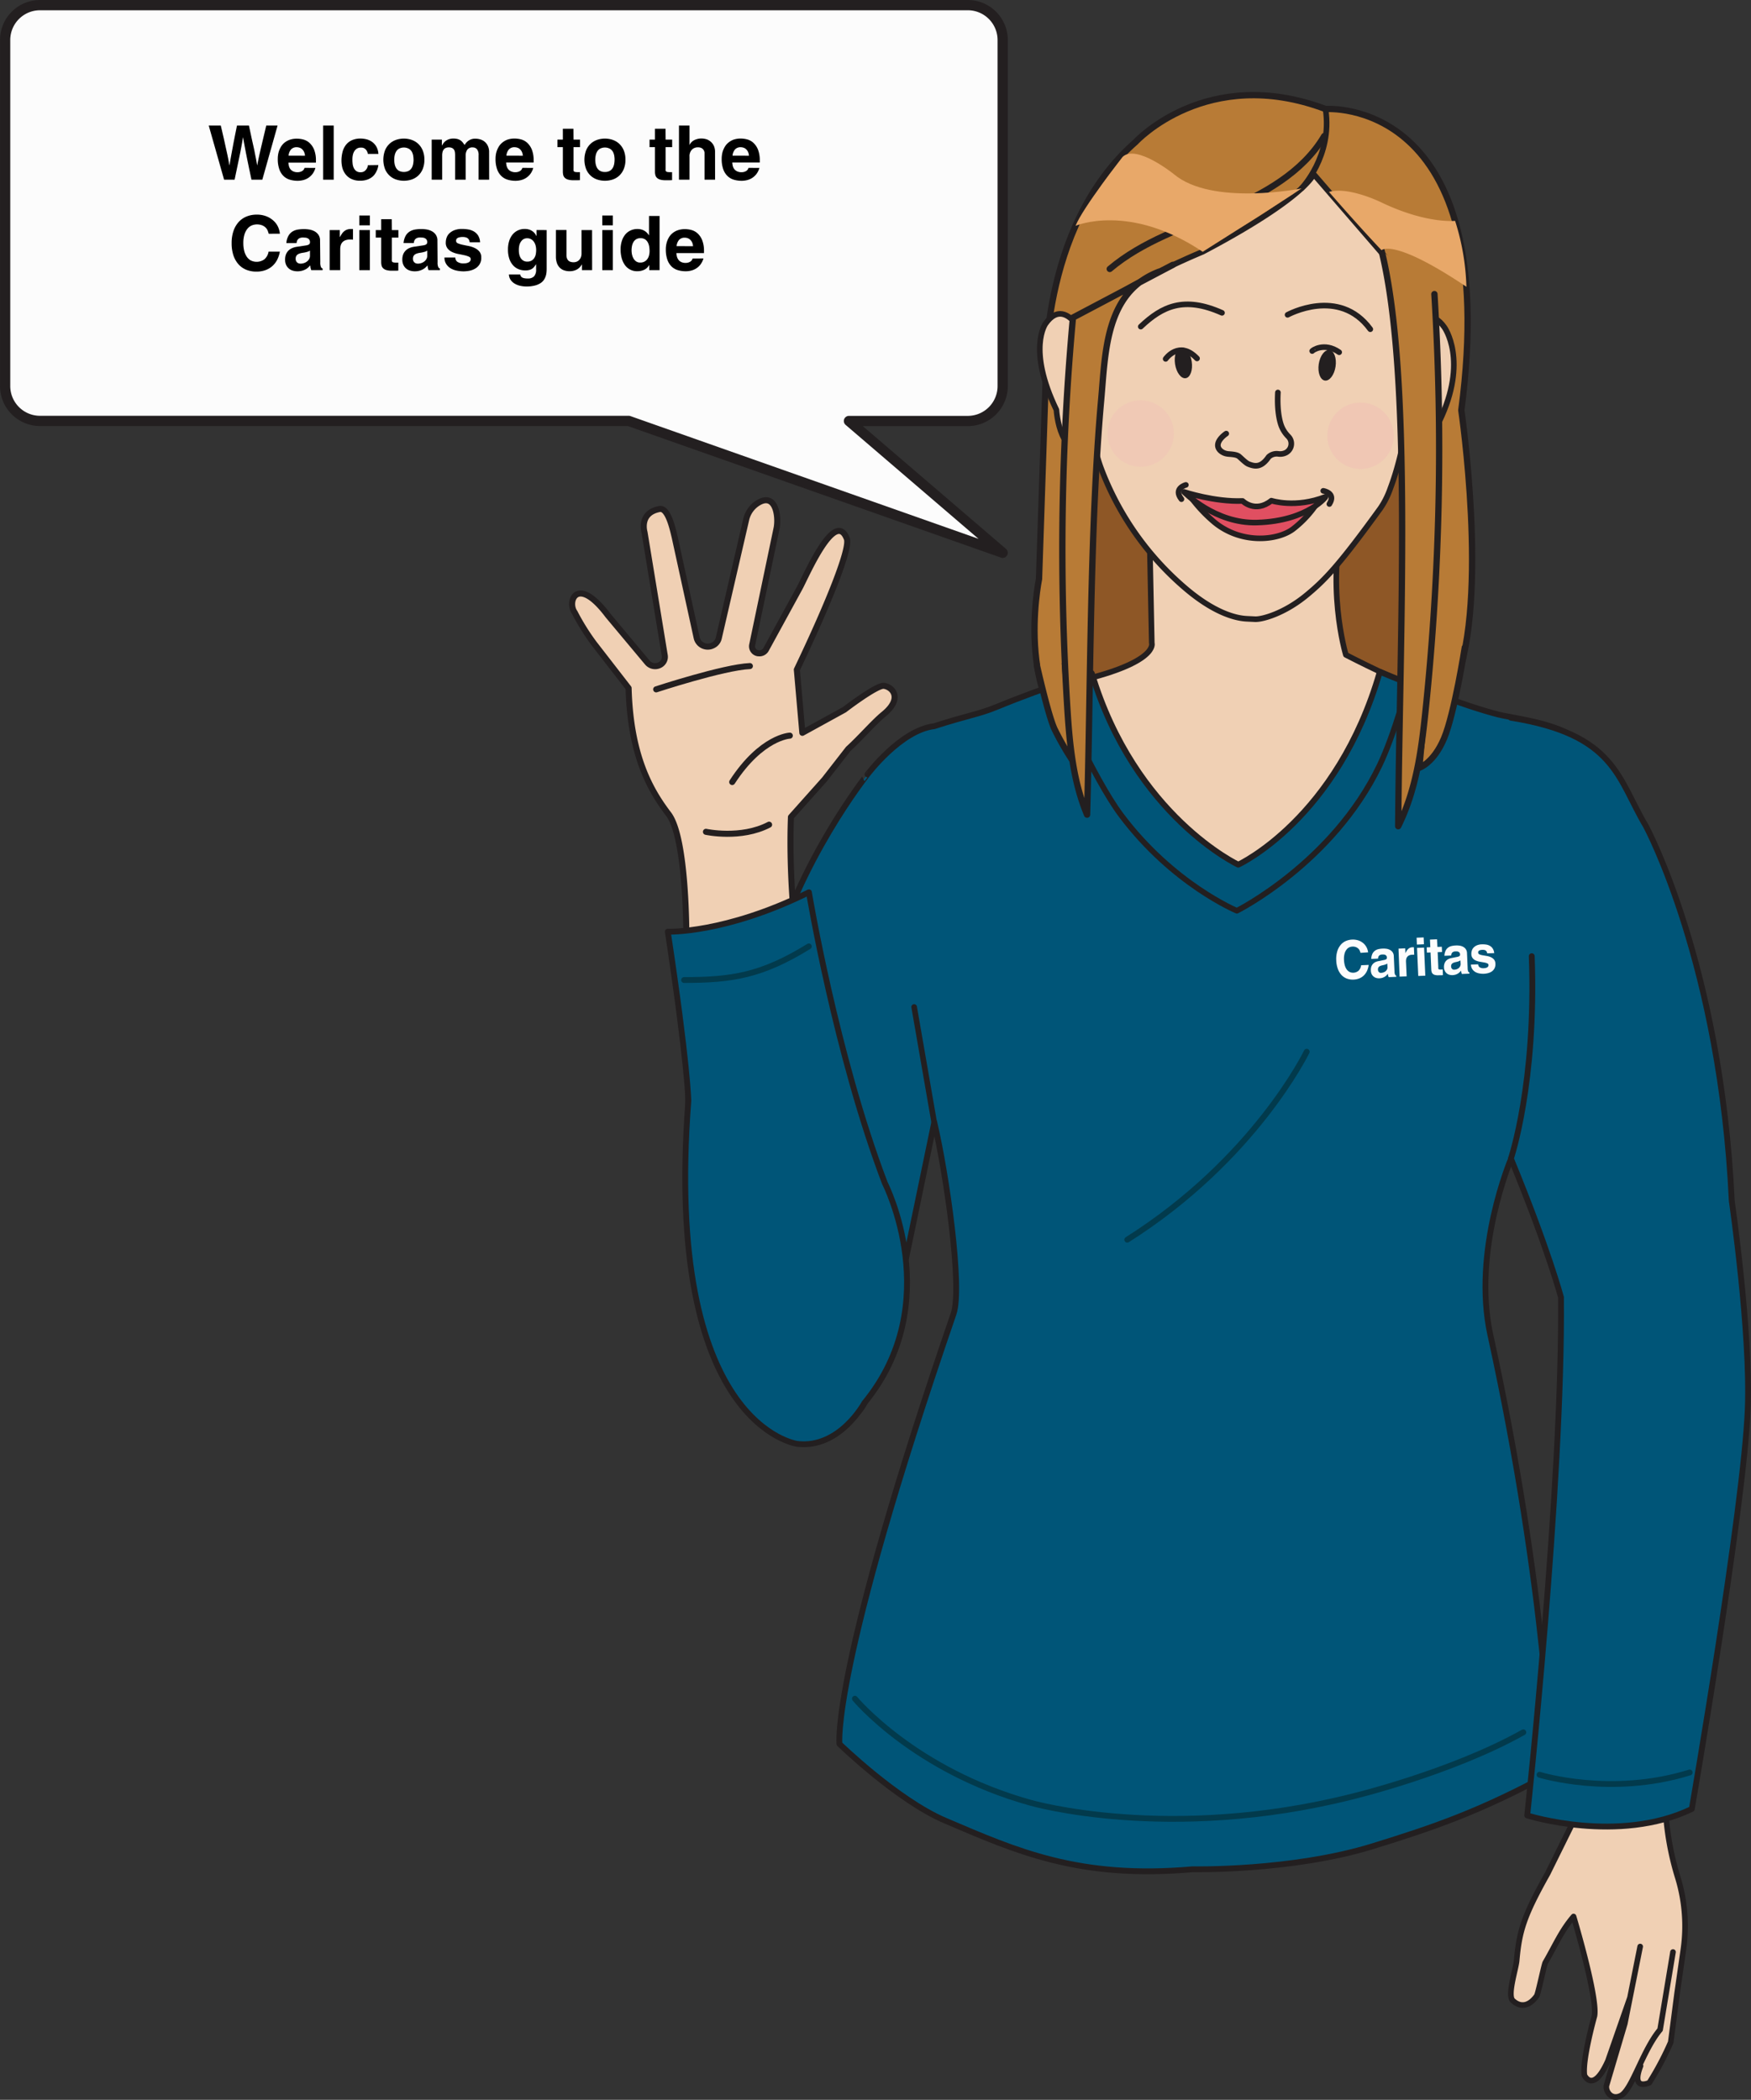 <svg xmlns="http://www.w3.org/2000/svg" viewBox="0 0 859.48 1030.59"><rect x="0" y="0" width="859.48" height="1030.59" fill="#333333" stroke="none"/><defs><style>.cls-1{fill:#b87b36;}.cls-1,.cls-12,.cls-16,.cls-3,.cls-4,.cls-6,.cls-7,.cls-8,.cls-9{stroke:#231f20;}.cls-1,.cls-12,.cls-13,.cls-16,.cls-3,.cls-4,.cls-6,.cls-7,.cls-8,.cls-9{stroke-linecap:round;stroke-linejoin:round;}.cls-1,.cls-9{stroke-width:3.1px;}.cls-2{fill:#8e5726;}.cls-3,.cls-8{fill:#f0d0b4;}.cls-12,.cls-3,.cls-4,.cls-6{stroke-width:2.75px;}.cls-13,.cls-4,.cls-9{fill:none;}.cls-5{fill:#231f20;}.cls-6{fill:#fff;}.cls-7{fill:#005578;}.cls-13,.cls-7{stroke-width:2.86px;}.cls-8{stroke-width:2.97px;}.cls-10,.cls-11{fill:#f0beb4;isolation:isolate;}.cls-10{opacity:0.41;}.cls-11{opacity:0.45;}.cls-12{fill:#e04f61;}.cls-13{stroke:#023a4c;}.cls-14,.cls-16{fill:#fcfcfc;}.cls-15{fill:#e8a869;}.cls-16{stroke-width:5.03px;}</style></defs><g id="Ebene_2" data-name="Ebene 2"><g id="Ebene_1-2" data-name="Ebene 1"><g id="Avatar_Frau_Willkommen" data-name="Avatar Frau Willkommen"><g id="Avatar_1" data-name="Avatar 1"><path class="cls-1" d="M513.24,187.51s-3.84-75.78,44.2-117.85c0,0,35-38.1,93.23-16.14,0,0,87-6.82,66.62,147.83,0,0,13.53,92.16-2.65,133.22,0,0-16,39.86-55.76,50.24S579.13,389,537.64,370.29,510,284.2,510,284.2Z"/><path class="cls-2" d="M522.47,206.82c.13,29.33,2,51.53,7.44,79.75,3,15.75-19.52,64.72,55.33,64.56,8.26,0,27.6-3.43,35.8-2.39,11.13,1.42,19,3.06,30.11,1.2s31.47-3.71,39.93-14.49C704.75,318.1,702.3,280.6,706,254.62c1.63-11.46.13-36.12.47-47.81.32-10.75,8.34-39.84,2.46-46.25-2.49-2.72-10,24.36-13,23.11q-10.24-4.3-20.65-7.88c-10.8-3.72-21.73-6.84-32.8-7.84-12.65-1.14-25.34.49-38,1.11-15,.75-30.23.12-44.9,4.92s-29.16,15.89-36.94,34.8"/><path class="cls-3" d="M563.78,238.51l1.57,77.09s3.5,9.26-35.29,18.46l-24.14,8.53s25.16,158.94,101.72,156.52S713,391.94,719.79,348.22c0,0-31.49-12.51-59.17-26.82,0,0-10.58-34.86,0-72.46Z"/><path class="cls-3" d="M590.34,123.57c50.74-26.76,54.47-38.12,54.47-38.12l50.81,58.83s.42,59.54-13.19,95.48a40.7,40.7,0,0,1-4.85,9.69c-20.28,28-27.18,35.22-36.58,42.92C630.43,301,619.85,304,616.16,303.91l-4.25-.21c-5.21-.26-15.86-2.69-30.71-15.54a144.1,144.1,0,0,1-40.79-58.46C533.08,210,529.33,165,529.33,165,528.26,149,590.34,123.57,590.34,123.57Z"/><path class="cls-3" d="M535.08,171.45S524.45,143,513.23,158.84c0,0-9.14,12.45,5.32,42.33,0,0,1.57,27.05,18.11,17.06Z"/><path class="cls-3" d="M687.08,173.21s10.64-28.49,21.86-12.62c0,0,12,16.36-2.47,46.25,0,0-2.14,22-18.67,12Z"/><path class="cls-4" d="M601.9,212.82s-6.69,4.37-3,8.22a6.42,6.42,0,0,0,3.55,1.72c1,.19,4.37.11,5.75,1.28,1.09.91,3.28,3.18,4.62,3.72,3.34,1.34,6.29,1.71,9.91-3.52a5.81,5.81,0,0,1,4.8-1.46,6.26,6.26,0,0,0,3.61-.59,5,5,0,0,0,2.14-6.73,5.18,5.18,0,0,0-1-1.33,15,15,0,0,1-3.41-5.39c-1.23-3.48-2-9-1.61-16.11"/><path class="cls-4" d="M638.85,92.45s15.29-15.78,11.82-38.72"/><path class="cls-4" d="M635.56,554.45s-19.33,51.5-78.24,92.29"/><path class="cls-4" d="M599.82,153.54h0c-18.59-8.28-29.29-3.28-39.88,6.77"/><path class="cls-4" d="M632,154.51s25.28-13.92,40.61,7.07"/><path class="cls-4" d="M572.16,176.15s6.6-9.45,15.41-.22"/><path class="cls-4" d="M644.08,172.29c-.08-.14,5.81-4.61,13.26.59"/><ellipse class="cls-5" cx="579.85" cy="179.48" rx="4.13" ry="7.63" transform="matrix(0.99, -0.15, 0.15, 0.99, -20.11, 87.36)"/><ellipse class="cls-5" cx="651.38" cy="179.27" rx="7.57" ry="4.17" transform="translate(376.56 796.45) rotate(-81.38)"/><path class="cls-6" d="M373.69,674.37s38.89,5,63.05-56.42l18.39-60.44s-29.47-68.26-69-28.67c0,0-21.8,45-28.85,73.19C357.3,602,344.44,659.55,373.69,674.37Z"/><path class="cls-7" d="M771.43,361.06c-10.09-6.56-29.8-8.77-36-10.37-17.36-4.47-43.31-14.75-58.13-21h0c-20.81,72.28-69.49,94.69-69.49,94.69S557.08,400.53,536,330.66l-.17-.31s-20.75,6-46.77,16.68c-8.77,3.6-14.15,4.1-30.51,9.39-16.47,1.93-32.74,23.65-32.74,23.65S391.87,422.51,378,475.15L348.34,624.91s.59,4.32,21.89,9.45c16.76,4,28.27,8.83,44.54,17.78l21,8.69,22.82-110c5.95,25.16,13.91,81,9.46,94-60.41,175.73-56,211.11-56,211.11s28.33,27.57,51.9,37.63c34.69,14.78,65.41,28.8,121.39,23.88,0,0,48.63,1,88.47-11.32,29.72-9.2,52.39-16.83,87.65-36,0,0-1.91-87.14-29.92-215-9-41.31,10.1-86.18,10.13-86.4,0,0,26.78-30.32,36.57-81.08Z"/><path class="cls-4" d="M343.6,614.87s23.33-1.9,53,9.24c0,0,23.82,8.49,42.53,20.7"/><path class="cls-8" d="M389.78,699.45c-14.9-3.92-55.48-38.82-51.9-159.16l-1-80.41s.3-48.46-8.7-60.29-18.72-28.67-19.63-61.86l-17.05-22a110.8,110.8,0,0,1-9.42-15.13c-3.89-5.45,1.26-18.63,16.35,1.47l19.35,23.15a5,5,0,0,0,6.14,1.15h0a4.46,4.46,0,0,0,2.38-4.62l-9.94-60.52s-2.9-9.48,7.4-11.41c4.21-.79,6.53,10.21,7.38,13.65L342,313.2a5.58,5.58,0,0,0,6.79,4,6.22,6.22,0,0,0,1-.37h0a5.23,5.23,0,0,0,3-3.54l13.53-58.55a13,13,0,0,1,5.24-7.56c9.19-6.2,10.89,6.5,9.55,12.43l-11.92,57a3.45,3.45,0,0,0,2.79,4,.76.76,0,0,0,.21,0h0a3.66,3.66,0,0,0,3.79-1.79l16.7-30.54c3.52-6.71,17.31-38.61,23-23.83,1.74,4.56-8.4,30.41-24.55,64.22l2.71,31,20.63-11.34s15.88-12.18,19.38-11.72c4.27.54,9.44,6.16-.19,14-4.71,3.84-11.38,11.6-17.28,16.94l-11.68,15L388.24,401c-1.18,30.22,2.16,73.75,11,102.86,7.92,26,19.77,58.91,36.44,90.91,12.63,24.26,4.18,53.84-5.33,79.23-2.12,5.67-4.23,10.89-6.08,14.65C424.28,688.6,416.21,706.45,389.78,699.45Z"/><path class="cls-8" d="M387.68,361.06s-13.88.59-28.28,22.76"/><path class="cls-8" d="M346.51,408.26s17.16,3.74,31-3.5"/><path class="cls-8" d="M322.08,338.34s33.07-10.86,46-11.43"/><path class="cls-4" d="M517.71,338.45s19,43.5,32.59,61.62C575.66,433.94,607.13,447,607.13,447s47.07-23.54,70-71.27c7.57-15.71,13.9-40.27,13.9-40.27"/><path class="cls-1" d="M508.93,326.4s5.43,24.26,8.62,31.29a137.5,137.5,0,0,0,8.94,15.64l-3.83-47.57"/><path class="cls-1" d="M702.73,312l-6.07,64.81s7-2.24,12.13-14.36S719,317.78,719,317.78"/><path class="cls-1" d="M704.08,144.35a1238.09,1238.09,0,0,1-4.33,204.22c-2,19.44-4.62,39.22-13.44,56.93.6-91.73,7.24-220.44-8.22-282.69"/><path class="cls-1" d="M575.66,130l-49,25.87a1245.84,1245.84,0,0,0-2.84,190.45c1.13,18.18,2.73,36.7,9.77,53.51,1.75-62,1.4-142.32,6.93-203.66,2.09-23.2,2-52.76,28.38-62.81"/><path class="cls-9" d="M650,66.79c-10.61,18-30.22,28.72-49.52,36.83S560.74,118.45,544.72,132"/><circle class="cls-10" cx="559.9" cy="212.78" r="16.31"/><circle class="cls-11" cx="667.83" cy="213.88" r="16.31"/><line class="cls-4" x1="458.54" y1="550.81" x2="448.71" y2="494.22"/><path class="cls-3" d="M821.19,958.06l-6.33,38.1c-8.48,10-13.75,29.72-19.37,32.44-4.83,2.33-7.68-2.6-6.88-5.26l8.93-30.15,7.54-37.82-5,25.08-10.81,31c-7.33,16.4-11.55,7.11-11.55,7.11-1.16-7.41,4.93-29.15,4.93-29.15,1.64-9.18-10.27-48.77-10.27-48.77-6.07,7.13-8.74,13.76-13.87,22.63-.6,1.06-3.52,15.35-4.23,16.34-3.36,4.69-7.63,6.09-11.73,2.29-2.77-2.56,1.53-15.47,1.9-19.59,1.27-14.38,3.4-21.74,15.22-42.77l20.81-42.1,37,9.72a139.72,139.72,0,0,0,6.09,34.41,81.35,81.35,0,0,1,2.73,35.22l-3.11,21.66-3.1,23.87a146.68,146.68,0,0,1-10.51,19.87s-9.21,4.42-4.32-8.24"/><path class="cls-7" d="M741.63,352.28c51.47,8.2,52.38,29.91,66.3,53.22,0,0,36.67,67.81,42.11,183.9,0,0,9.35,64.45,7.85,102.16-1.93,48.72-27.47,196.29-27.47,196.29-36,17.34-80.79,3.18-80.79,3.18s17.45-161.36,16.58-254.31c0,0-6.15-23.32-24.58-68.09,0,0,12.54-37,10.23-99.34"/><path class="cls-12" d="M585.28,245a71.5,71.5,0,0,0,11,11.47c13.35,10.8,31,8.83,38.47,3.14a52.6,52.6,0,0,0,12.15-13.27S620.89,261,585.28,245Z"/><path class="cls-12" d="M581.19,241.45s15.06,5,28.73,4.42c0,0,6.19,6.2,14.13-.14,0,0,11.89,3.9,26.6-1.92,1.15-1.09-7.92,11.91-33.6,12.67C596.37,257.12,581.19,241.45,581.19,241.45Z"/><path class="cls-4" d="M582.08,238s-6.37,1.67-2.17,7"/><path class="cls-4" d="M649.52,240.91s6.48,1,3,6.46"/><path class="cls-13" d="M641.4,516.2S616,568.84,553.32,608.45"/><path class="cls-13" d="M755.68,871.05s35,10.93,73.7-1.11"/><path class="cls-7" d="M327.79,457.28s28,1.06,69.27-19.34c0,0,13.22,79.65,37.27,142.73,0,0,30.23,58.93-10.05,107.93,0,0-12.1,22.47-32.89,20.07,0,0-65.8-8.47-53.51-168.36C337.88,540.31,337.65,522.51,327.79,457.28Z"/><path class="cls-13" d="M335.78,481c23.54,0,38.05-2.22,61.24-16.51"/><path class="cls-14" d="M667.82,467.66l-.35-1a3.35,3.35,0,0,0-.66-1,3.75,3.75,0,0,0-1.19-.79,4.24,4.24,0,0,0-1.86-.27,4.1,4.1,0,0,0-1.42.34A3.39,3.39,0,0,0,661,466a5.38,5.38,0,0,0-1,2,9.87,9.87,0,0,0-.29,3.25,11.5,11.5,0,0,0,.35,2.39,6.55,6.55,0,0,0,.86,2,4.14,4.14,0,0,0,1.42,1.34,4.11,4.11,0,0,0,4.53-.57,4.64,4.64,0,0,0,1.24-2.66l3.7-.16a10.61,10.61,0,0,1-.76,2.82,7.78,7.78,0,0,1-1.49,2.23,6.85,6.85,0,0,1-2.21,1.51,8.25,8.25,0,0,1-2.93.64,8.54,8.54,0,0,1-3.29-.48,7,7,0,0,1-2.63-1.74,8.89,8.89,0,0,1-1.81-3,13.41,13.41,0,0,1-.79-4.2,13,13,0,0,1,.45-4.3,8.68,8.68,0,0,1,1.59-3.15,7,7,0,0,1,2.51-2,8.9,8.9,0,0,1,6.6-.26,7.73,7.73,0,0,1,2.4,1.51,7,7,0,0,1,1.47,2.06,7.8,7.8,0,0,1,.63,2.18Z"/><path class="cls-14" d="M684.49,476.78a3.79,3.79,0,0,0,.3,1.62,1,1,0,0,0,.56.48v.55l-3.73.16c0-.16-.1-.29-.14-.41a2.68,2.68,0,0,1-.1-.35,1.53,1.53,0,0,1-.08-.37,1.31,1.31,0,0,0-.07-.49c-.19.21-.4.45-.64.7a4.4,4.4,0,0,1-.85.7,6.57,6.57,0,0,1-1.14.53,6.05,6.05,0,0,1-1.53.26,5.22,5.22,0,0,1-1.47-.16,3.68,3.68,0,0,1-1.31-.66,3.77,3.77,0,0,1-1-1.21,4.55,4.55,0,0,1-.41-1.81,5.14,5.14,0,0,1,.2-1.79,3.81,3.81,0,0,1,1.93-2.27,5.54,5.54,0,0,1,1.5-.51l3.08-.63a2.63,2.63,0,0,0,.79-.3.9.9,0,0,0,.38-.84,1.45,1.45,0,0,0-.29-.88,1.27,1.27,0,0,0-.59-.46,2,2,0,0,0-.74-.16h-.73a2.52,2.52,0,0,0-1,.23,1.55,1.55,0,0,0-.61.5,1.73,1.73,0,0,0-.29.63,4.63,4.63,0,0,0-.1.65l-3.33.15a6.48,6.48,0,0,1,.59-2.57,4.19,4.19,0,0,1,1.31-1.52,4.65,4.65,0,0,1,1.78-.74,11,11,0,0,1,2-.24,9.41,9.41,0,0,1,1.59.07,5,5,0,0,1,1.74.5,3.69,3.69,0,0,1,1.42,1.15,3.47,3.47,0,0,1,.64,2Zm-3.55-3.87a3.69,3.69,0,0,1-.75.42,9.5,9.5,0,0,1-1.56.43,5.44,5.44,0,0,0-.9.25,2.21,2.21,0,0,0-.73.38,1.56,1.56,0,0,0-.48.6,2,2,0,0,0-.14.94,1.7,1.7,0,0,0,.19.79,1.45,1.45,0,0,0,.95.75,2.32,2.32,0,0,0,.53,0,4.31,4.31,0,0,0,1.12-.24,3.61,3.61,0,0,0,1-.59,3,3,0,0,0,.67-.88,2.5,2.5,0,0,0,.22-1.14Z"/><path class="cls-14" d="M686.46,465.59l3.3-.15.1,2.39h0c.17-.35.34-.69.53-1a3.51,3.51,0,0,1,.67-.91,3.13,3.13,0,0,1,2.28-1h.67l.16,3.67a1.34,1.34,0,0,0-.49,0h-.5a3.72,3.72,0,0,0-1.61.37,2.38,2.38,0,0,0-.93.82,2.47,2.47,0,0,0-.42,1.08,5,5,0,0,0-.08,1.16l.32,7.17-3.46.15Z"/><path class="cls-14" d="M698.94,463.45l-3.46.15-.14-3.37,3.45-.14Zm.07,1.64.6,13.78-3.46.14-.6-13.78Z"/><path class="cls-14" d="M705.57,464.75l2.14-.09.12,2.58-2.15.1.32,7.48a1.61,1.61,0,0,0,0,.52.44.44,0,0,0,.18.33.77.77,0,0,0,.44.17,2.75,2.75,0,0,0,.81,0,2,2,0,0,0,.35,0l.37,0,.12,2.74-.83.08h-1.25a5.55,5.55,0,0,1-1.81-.15,2.33,2.33,0,0,1-1.09-.56,1.8,1.8,0,0,1-.56-.91,4.49,4.49,0,0,1-.19-1.21l-.36-8.36-1.78.08-.11-2.58,1.78-.08-.17-3.73,3.46-.15Z"/><path class="cls-14" d="M720.4,475.22a3.94,3.94,0,0,0,.29,1.62.94.94,0,0,0,.57.48v.55l-3.72.16c-.06-.15-.1-.29-.14-.41s-.07-.23-.1-.34a1.61,1.61,0,0,1-.08-.38,1.34,1.34,0,0,0-.07-.49c-.19.22-.4.46-.64.71a4.35,4.35,0,0,1-.85.69,6.94,6.94,0,0,1-1.14.53,6.21,6.21,0,0,1-1.53.26,5.07,5.07,0,0,1-1.46-.16,3.6,3.6,0,0,1-2.32-1.87,4.12,4.12,0,0,1-.43-1.81A4.89,4.89,0,0,1,709,473a3.6,3.6,0,0,1,.74-1.34,3.87,3.87,0,0,1,1.19-.93,6,6,0,0,1,1.49-.51l3.09-.62a2.65,2.65,0,0,0,.79-.31.85.85,0,0,0,.37-.83,1.56,1.56,0,0,0-.27-.89,1.4,1.4,0,0,0-.6-.45,1.91,1.91,0,0,0-.75-.17h-.72a2.45,2.45,0,0,0-1,.24,1.34,1.34,0,0,0-.61.49,1.65,1.65,0,0,0-.29.63,2.39,2.39,0,0,0-.09.66l-3.34.14a6.33,6.33,0,0,1,.6-2.57,4,4,0,0,1,1.3-1.52,4.59,4.59,0,0,1,1.78-.74,11,11,0,0,1,2-.24,9.41,9.41,0,0,1,1.59.07,5.11,5.11,0,0,1,1.74.5,3.79,3.79,0,0,1,1.42,1.16,3.56,3.56,0,0,1,.65,2Zm-3.55-3.87a3.69,3.69,0,0,1-.75.42,9.5,9.5,0,0,1-1.56.43,5.56,5.56,0,0,0-.91.25,2.76,2.76,0,0,0-.72.38,1.38,1.38,0,0,0-.48.61,1.86,1.86,0,0,0-.14.94,1.6,1.6,0,0,0,.61,1.28,1.37,1.37,0,0,0,.53.25,1.87,1.87,0,0,0,.53,0,3.29,3.29,0,0,0,1.11-.23,3.58,3.58,0,0,0,1-.58,3,3,0,0,0,.66-.89,2.39,2.39,0,0,0,.22-1.15Z"/><path class="cls-14" d="M730,467.9a3.27,3.27,0,0,0-.19-.65,1.88,1.88,0,0,0-.38-.58,2.17,2.17,0,0,0-.7-.38,4.6,4.6,0,0,0-2.25.08,1.41,1.41,0,0,0-.63.35.84.84,0,0,0-.27.44,1.85,1.85,0,0,0,0,.47.88.88,0,0,0,.64.79,6.83,6.83,0,0,0,1.53.43l2,.34a8,8,0,0,1,2,.59,4.63,4.63,0,0,1,1.58,1.15,3.3,3.3,0,0,1,.69,2,4.44,4.44,0,0,1-.5,2.46,4.23,4.23,0,0,1-1.43,1.51,5.74,5.74,0,0,1-1.85.76,9.59,9.59,0,0,1-1.76.26,9.86,9.86,0,0,1-2.24-.14,6.15,6.15,0,0,1-2-.68,4.56,4.56,0,0,1-1.53-1.4,4.43,4.43,0,0,1-.71-2.26l3.55-.15a2,2,0,0,0,.68,1.42,3.42,3.42,0,0,0,2.27.47,3.69,3.69,0,0,0,1.1-.2,2.88,2.88,0,0,0,.65-.39,1.25,1.25,0,0,0,.31-.47,1.48,1.48,0,0,0,.08-.46.93.93,0,0,0-.64-.84,6.5,6.5,0,0,0-1.53-.44l-2-.34a8.52,8.52,0,0,1-2-.58,4.1,4.1,0,0,1-1.56-1.13,3.12,3.12,0,0,1-.69-2,4.63,4.63,0,0,1,.18-1.57,3.77,3.77,0,0,1,.78-1.53,4.89,4.89,0,0,1,1.6-1.19,6.5,6.5,0,0,1,2.53-.55,11.13,11.13,0,0,1,2,.09,4.82,4.82,0,0,1,1.86.58,3.92,3.92,0,0,1,1.48,1.32,4.79,4.79,0,0,1,.78,2.32Z"/><path class="cls-13" d="M419.63,833.73s29.08,35.21,86.29,51.09c0,0,67.59,19.66,157.9-3.08,0,0,48.46-11.65,83.91-31.52"/><path class="cls-15" d="M527.93,110.84s26.36-11.47,62.41,12.74c0,0,39.23-24.69,48.51-31.09,0,0-43.87,8.81-62.64-7,0,0-18.47-14.92-25.17-8.49C551.08,77,531.6,101.73,527.93,110.84Z"/><path class="cls-15" d="M678.13,122.81s5.61-6.27,41.66,17.95a116.73,116.73,0,0,0-5.56-32.37s-13.9,1.61-36.1-9c0,0-16.09-8-25.8-5.19C652.33,94.17,666.28,110.32,678.13,122.81Z"/></g><path id="Sprechblase" class="cls-16" d="M19.52,2.52H475.17a17.14,17.14,0,0,1,17,17.18V189.45a17.14,17.14,0,0,1-17,17.18H416.71l75.45,64.68L308.61,206.59H19.52a17.13,17.13,0,0,1-17-17.18V19.7A17.13,17.13,0,0,1,19.52,2.52Z"/><g id="Originaltext"><path d="M102.46,61.63h5.92q.84,3.63,1.46,6.28c.4,1.76.75,3.28,1,4.55s.52,2.33.71,3.2.34,1.61.46,2.23.23,1.2.31,1.69.17,1,.24,1.48h.08l.39-2.24c.13-.8.33-1.89.59-3.27s.6-3.18,1-5.39,1-5,1.7-8.53h5.88l1.33,6.28c.37,1.73.69,3.23,1,4.47s.47,2.3.64,3.15.32,1.59.45,2.22.23,1.19.31,1.7.18,1,.28,1.61h.08c.07-.42.15-.85.24-1.3s.19-1,.32-1.61.29-1.38.49-2.27.45-2,.75-3.28.67-2.83,1.09-4.62.93-3.9,1.51-6.35h5.55L128.76,88.2h-5.32q-.7-3.26-1.21-5.7c-.33-1.63-.63-3.07-.89-4.33s-.48-2.36-.66-3.31-.35-1.83-.5-2.64-.29-1.6-.43-2.34l-.42-2.4h-.08c-.12.86-.25,1.65-.38,2.37s-.28,1.46-.41,2.24-.3,1.62-.48,2.53-.41,2-.67,3.26l-.92,4.4q-.54,2.52-1.24,5.92H110Z"/><path d="M154.81,82.43a8.73,8.73,0,0,1-1.46,3,8.27,8.27,0,0,1-2.13,1.94,8.42,8.42,0,0,1-2.5,1.05,11,11,0,0,1-2.57.32,13.29,13.29,0,0,1-3.86-.54,7.5,7.5,0,0,1-3.11-1.79,8.53,8.53,0,0,1-2.07-3.33,14.88,14.88,0,0,1-.76-5.11c0-.39,0-.91.09-1.55a10.29,10.29,0,0,1,.43-2.08,11,11,0,0,1,1-2.23,7.53,7.53,0,0,1,1.68-2,8.53,8.53,0,0,1,2.59-1.48,10.58,10.58,0,0,1,3.68-.57,12.29,12.29,0,0,1,3.07.42,7.37,7.37,0,0,1,3,1.63,9.24,9.24,0,0,1,2.28,3.31,14.12,14.12,0,0,1,.9,5.48v.92h-13.5a11,11,0,0,0,.18,1.37,4.63,4.63,0,0,0,.61,1.59A3.87,3.87,0,0,0,143.69,84a4.93,4.93,0,0,0,2.46.53,4.33,4.33,0,0,0,2.06-.53,2.53,2.53,0,0,0,1.27-1.61Zm-5.11-6a5.41,5.41,0,0,0-.51-2,4.36,4.36,0,0,0-1-1.28,3.14,3.14,0,0,0-1.22-.68,4.24,4.24,0,0,0-1.29-.21,3.63,3.63,0,0,0-2.83,1.09,5.27,5.27,0,0,0-1.2,3.06Z"/><path d="M163.8,88.2h-5.18V61.63h5.18Z"/><path d="M185.71,81a8,8,0,0,1-.23,1.28,8.39,8.39,0,0,1-.59,1.61,10.32,10.32,0,0,1-1,1.72,6.9,6.9,0,0,1-1.63,1.55,8.26,8.26,0,0,1-2.33,1.11,10.37,10.37,0,0,1-3.16.43,9.7,9.7,0,0,1-4.56-1,7.68,7.68,0,0,1-2.77-2.4A9.21,9.21,0,0,1,168,82.19a14.86,14.86,0,0,1-.39-3.28,16.84,16.84,0,0,1,.54-4.38,9.39,9.39,0,0,1,1.68-3.46,7.86,7.86,0,0,1,2.93-2.26,10.26,10.26,0,0,1,4.29-.81,12.26,12.26,0,0,1,2.59.31,8.3,8.3,0,0,1,2.74,1.15,7.51,7.51,0,0,1,2.24,2.31,8.27,8.27,0,0,1,1.12,3.78h-5.18a5.23,5.23,0,0,0-.28-1,3.68,3.68,0,0,0-.58-1,3,3,0,0,0-.95-.79,2.87,2.87,0,0,0-1.4-.32h-.26a3.53,3.53,0,0,0-2,.56,4.12,4.12,0,0,0-1.27,1.39,5.77,5.77,0,0,0-.65,1.83,10,10,0,0,0-.19,1.92c0,.54,0,1.18.08,1.91a7.11,7.11,0,0,0,.46,2.09,4.33,4.33,0,0,0,1.2,1.7,3.37,3.37,0,0,0,2.3.7,3.22,3.22,0,0,0,1.68-.4,3.78,3.78,0,0,0,1.08-1,3.92,3.92,0,0,0,.6-1.14,3.61,3.61,0,0,0,.19-.93Z"/><path d="M208.31,78.36a11.66,11.66,0,0,1-.83,4.62,9.19,9.19,0,0,1-2.22,3.24,8.93,8.93,0,0,1-3.2,1.89,12.2,12.2,0,0,1-7.62,0,8.85,8.85,0,0,1-3.2-1.89A9.07,9.07,0,0,1,189,83a13.1,13.1,0,0,1,0-9.23,9.16,9.16,0,0,1,2.22-3.22,9,9,0,0,1,3.2-1.9,11.84,11.84,0,0,1,7.62,0,9.1,9.1,0,0,1,3.2,1.9,9.29,9.29,0,0,1,2.22,3.22A11.58,11.58,0,0,1,208.31,78.36Zm-5.33,0a11.74,11.74,0,0,0-.18-2,6,6,0,0,0-.68-1.94A4.11,4.11,0,0,0,200.67,73a5.22,5.22,0,0,0-4.86,0,4,4,0,0,0-1.43,1.48,6,6,0,0,0-.68,1.94,10.84,10.84,0,0,0-.19,2,11,11,0,0,0,.19,2,6.11,6.11,0,0,0,.68,1.95,4,4,0,0,0,1.43,1.46,5.46,5.46,0,0,0,4.86,0,4.05,4.05,0,0,0,1.45-1.46,6.11,6.11,0,0,0,.68-1.95A11.9,11.9,0,0,0,203,78.36Z"/><path d="M240.1,88.2h-5.18v-12a4.3,4.3,0,0,0-.84-3,2.69,2.69,0,0,0-2-.85,3.06,3.06,0,0,0-2.73,1.15,5,5,0,0,0-.78,2.89V88.2h-5.18V76.36c0-.42,0-.86-.06-1.33a3.51,3.51,0,0,0-.33-1.3,2.27,2.27,0,0,0-.92-1,3.51,3.51,0,0,0-1.8-.39,3.42,3.42,0,0,0-1.53.3,2.53,2.53,0,0,0-1,.81,3.47,3.47,0,0,0-.54,1.22,6.68,6.68,0,0,0-.17,1.52v12H211.9V68.52h5V71.4h.07c.18-.32.4-.68.67-1.07a4.85,4.85,0,0,1,1.07-1.11,5.87,5.87,0,0,1,1.61-.87,6.54,6.54,0,0,1,2.24-.35,7.88,7.88,0,0,1,1.87.2,5.44,5.44,0,0,1,1.44.59,4.68,4.68,0,0,1,1.15,1c.33.4.67.85,1,1.37.17-.24.39-.55.66-.9a5.68,5.68,0,0,1,1-1,6,6,0,0,1,1.5-.85,5.53,5.53,0,0,1,2.05-.35,8.49,8.49,0,0,1,2.7.42,5.84,5.84,0,0,1,3.61,3.31,7,7,0,0,1,.54,2.85Z"/><path d="M261.74,82.43a8.73,8.73,0,0,1-1.46,3,8.27,8.27,0,0,1-2.13,1.94,8.42,8.42,0,0,1-2.5,1.05,11,11,0,0,1-2.57.32,13.29,13.29,0,0,1-3.86-.54,7.5,7.5,0,0,1-3.11-1.79A8.53,8.53,0,0,1,244,83.06a14.88,14.88,0,0,1-.76-5.11c0-.39,0-.91.09-1.55a10.29,10.29,0,0,1,.43-2.08,11,11,0,0,1,1-2.23,7.53,7.53,0,0,1,1.68-2A8.53,8.53,0,0,1,249,68.57a10.58,10.58,0,0,1,3.68-.57,12.29,12.29,0,0,1,3.07.42,7.37,7.37,0,0,1,3,1.63,9.24,9.24,0,0,1,2.28,3.31,14.12,14.12,0,0,1,.9,5.48v.92h-13.5a11,11,0,0,0,.18,1.37,4.63,4.63,0,0,0,.61,1.59A3.87,3.87,0,0,0,250.62,84a4.93,4.93,0,0,0,2.46.53,4.33,4.33,0,0,0,2.06-.53,2.57,2.57,0,0,0,1.27-1.61Zm-5.11-6a5.41,5.41,0,0,0-.51-2,4.36,4.36,0,0,0-1-1.28,3.14,3.14,0,0,0-1.22-.68,4.24,4.24,0,0,0-1.29-.21,3.63,3.63,0,0,0-2.83,1.09,5.27,5.27,0,0,0-1.2,3.06Z"/><path d="M281.5,68.52h3.22v3.7H281.5V82.91a5.22,5.22,0,0,0,0,.74.7.7,0,0,0,.24.48,1.37,1.37,0,0,0,.64.28,6.54,6.54,0,0,0,1.22.09l.52,0,.56,0v3.92l-1.22.05c-.4,0-.81,0-1.22,0h-.67a9.53,9.53,0,0,1-2.7-.31,3.9,3.9,0,0,1-1.61-.87,2.9,2.9,0,0,1-.78-1.33,7.17,7.17,0,0,1-.2-1.74v-12h-2.67v-3.7h2.67V63.19h5.18Z"/><path d="M307,78.36a11.84,11.84,0,0,1-.83,4.62,9.33,9.33,0,0,1-2.22,3.24,8.93,8.93,0,0,1-3.2,1.89,12.2,12.2,0,0,1-7.62,0,8.85,8.85,0,0,1-3.2-1.89A9.07,9.07,0,0,1,287.7,83a13.1,13.1,0,0,1,0-9.23,9.16,9.16,0,0,1,2.22-3.22,9,9,0,0,1,3.2-1.9,11.84,11.84,0,0,1,7.62,0,9.1,9.1,0,0,1,3.2,1.9,9.43,9.43,0,0,1,2.22,3.22A11.75,11.75,0,0,1,307,78.36Zm-5.33,0a11.74,11.74,0,0,0-.18-2,6.06,6.06,0,0,0-.69-1.94A4,4,0,0,0,299.35,73a5.22,5.22,0,0,0-4.86,0,4,4,0,0,0-1.43,1.48,6,6,0,0,0-.68,1.94,10.84,10.84,0,0,0-.19,2,11,11,0,0,0,.19,2,6.11,6.11,0,0,0,.68,1.95,4,4,0,0,0,1.43,1.46,4.59,4.59,0,0,0,2.44.57,4.64,4.64,0,0,0,2.42-.57,4,4,0,0,0,1.44-1.46,6.12,6.12,0,0,0,.69-1.95A11.9,11.9,0,0,0,301.66,78.36Z"/><path d="M326.71,68.52h3.22v3.7h-3.22V82.91a5.22,5.22,0,0,0,0,.74.7.7,0,0,0,.24.48,1.36,1.36,0,0,0,.65.28,6.39,6.39,0,0,0,1.22.09l.52,0,.55,0v3.92l-1.22.05c-.39,0-.8,0-1.22,0h-.67a9.53,9.53,0,0,1-2.7-.31,3.9,3.9,0,0,1-1.61-.87,2.8,2.8,0,0,1-.77-1.33,6.69,6.69,0,0,1-.21-1.74v-12h-2.66v-3.7h2.66V63.19h5.18Z"/><path d="M351,88.2h-5.18v-12c0-.37,0-.78,0-1.22a3.09,3.09,0,0,0-.39-1.26,2.88,2.88,0,0,0-1-1,3.76,3.76,0,0,0-1.91-.41,4,4,0,0,0-2.9,1.15,4.57,4.57,0,0,0-1.17,3.4V88.2h-5.18V61.63h5.18v9.44h.08a4.45,4.45,0,0,1,.77-1.17,5,5,0,0,1,1.26-1,7.86,7.86,0,0,1,1.67-.66,7.07,7.07,0,0,1,2-.26,8.49,8.49,0,0,1,2.7.42A6.18,6.18,0,0,1,349,69.68a6.07,6.07,0,0,1,1.44,2,7,7,0,0,1,.54,2.85Z"/><path d="M372.74,82.43a8.92,8.92,0,0,1-1.46,3,8.27,8.27,0,0,1-2.13,1.94,8.42,8.42,0,0,1-2.5,1.05,11,11,0,0,1-2.57.32,13.41,13.41,0,0,1-3.87-.54,7.53,7.53,0,0,1-3.1-1.79A8.53,8.53,0,0,1,355,83.06a14.88,14.88,0,0,1-.76-5.11c0-.39,0-.91.09-1.55a11,11,0,0,1,.42-2.08,11.6,11.6,0,0,1,1-2.23,7.53,7.53,0,0,1,1.68-2A8.53,8.53,0,0,1,360,68.57a10.58,10.58,0,0,1,3.68-.57,12.29,12.29,0,0,1,3.07.42,7.37,7.37,0,0,1,3,1.63,9.24,9.24,0,0,1,2.28,3.31,14.12,14.12,0,0,1,.9,5.48v.92h-13.5a11,11,0,0,0,.18,1.37,4.63,4.63,0,0,0,.61,1.59A3.87,3.87,0,0,0,361.62,84a4.93,4.93,0,0,0,2.46.53,4.33,4.33,0,0,0,2.06-.53,2.57,2.57,0,0,0,1.27-1.61Zm-5.11-6a5.41,5.41,0,0,0-.51-2,4.36,4.36,0,0,0-1-1.28,3.21,3.21,0,0,0-1.22-.68,4.24,4.24,0,0,0-1.29-.21,3.62,3.62,0,0,0-2.83,1.09,5.35,5.35,0,0,0-1.21,3.06Z"/><path d="M131.91,114.73c-.12-.4-.28-.86-.46-1.39a4.45,4.45,0,0,0-.93-1.5,5.26,5.26,0,0,0-1.72-1.2,7,7,0,0,0-4.92-.11,5.41,5.41,0,0,0-2.15,1.42,8,8,0,0,0-1.64,2.85,14,14,0,0,0-.65,4.63,15.38,15.38,0,0,0,.37,3.42,9.24,9.24,0,0,0,1.16,2.91,6.06,6.06,0,0,0,2,2,6.48,6.48,0,0,0,6.86-.53,6.44,6.44,0,0,0,2-3.72h5.55a14.68,14.68,0,0,1-1.33,4,10.78,10.78,0,0,1-2.37,3.08,10.28,10.28,0,0,1-3.41,2,12.76,12.76,0,0,1-4.44.72,13.08,13.08,0,0,1-4.88-.88,10.43,10.43,0,0,1-3.83-2.65,12.52,12.52,0,0,1-2.52-4.37,18.52,18.52,0,0,1-.9-6.05,18,18,0,0,1,.94-6.1,12.58,12.58,0,0,1,2.59-4.39,10.59,10.59,0,0,1,3.89-2.64,12.91,12.91,0,0,1,4.79-.89,12.56,12.56,0,0,1,5.1.93,11,11,0,0,1,3.5,2.31,9.2,9.2,0,0,1,2.07,3,10.25,10.25,0,0,1,.8,3.13Z"/><path d="M157.21,128.75a5.38,5.38,0,0,0,.34,2.33,1.4,1.4,0,0,0,.81.74v.78h-5.58c-.08-.22-.14-.42-.19-.59s-.09-.34-.13-.5a3.79,3.79,0,0,1-.09-.54c0-.2-.05-.43-.08-.7-.29.29-.63.62-1,1a5.9,5.9,0,0,1-1.31.93,8.2,8.2,0,0,1-1.74.68,8.3,8.3,0,0,1-2.31.28,7.67,7.67,0,0,1-2.18-.32,5.11,5.11,0,0,1-3.3-2.81,6.14,6.14,0,0,1-.51-2.61,7,7,0,0,1,.42-2.53,5.57,5.57,0,0,1,1.2-1.87,5.91,5.91,0,0,1,1.84-1.24,9.18,9.18,0,0,1,2.27-.65l4.66-.7a3.63,3.63,0,0,0,1.21-.39,1.2,1.2,0,0,0,.61-1.16,2,2,0,0,0-.36-1.28,2,2,0,0,0-.85-.68,3.24,3.24,0,0,0-1.11-.28c-.4,0-.77-.06-1.09-.06a4.11,4.11,0,0,0-1.57.26,2.34,2.34,0,0,0-.94.67,2.48,2.48,0,0,0-.49.88,4.75,4.75,0,0,0-.18.93h-5a8.47,8.47,0,0,1,1.05-3.63,6,6,0,0,1,2-2.09,7.55,7.55,0,0,1,2.7-.94,20,20,0,0,1,3-.22,17.05,17.05,0,0,1,2.39.2,8.58,8.58,0,0,1,2.57.82,5.59,5.59,0,0,1,2,1.73,4.84,4.84,0,0,1,.83,2.95ZM152.15,123a5,5,0,0,1-1.15.55,14.79,14.79,0,0,1-2.37.52,8.92,8.92,0,0,0-1.37.3,4,4,0,0,0-1.11.5,2.25,2.25,0,0,0-.76.83,2.86,2.86,0,0,0-.27,1.33,2.45,2.45,0,0,0,.24,1.13,2.11,2.11,0,0,0,1.37,1.13,3.26,3.26,0,0,0,.79.11,5.11,5.11,0,0,0,1.68-.28,4.65,4.65,0,0,0,1.48-.78,3.88,3.88,0,0,0,1.06-1.22,3.21,3.21,0,0,0,.41-1.61Z"/><path d="M161.8,112.92h5v3.4h.08c.27-.49.55-1,.85-1.44a5.59,5.59,0,0,1,1.07-1.26,5,5,0,0,1,1.46-.89,5.51,5.51,0,0,1,2-.33,4.1,4.1,0,0,1,.5,0l.5,0v5.26a3.43,3.43,0,0,0-.74-.08h-.74a5.82,5.82,0,0,0-2.45.43,3.71,3.71,0,0,0-1.44,1.11,3.87,3.87,0,0,0-.7,1.51,7.27,7.27,0,0,0-.19,1.65V132.6H161.8Z"/><path d="M181.56,110.59h-5.18v-4.82h5.18Zm0,2.33V132.6h-5.18V112.92Z"/><path d="M192.33,112.92h3.22v3.7h-3.22v10.69a5.22,5.22,0,0,0,0,.74.7.7,0,0,0,.24.48,1.37,1.37,0,0,0,.64.28,6.54,6.54,0,0,0,1.22.09l.52,0,.56,0v3.92l-1.22.05c-.4,0-.81,0-1.22,0h-.67a9.53,9.53,0,0,1-2.7-.31,3.9,3.9,0,0,1-1.61-.87,2.9,2.9,0,0,1-.78-1.33,7.17,7.17,0,0,1-.2-1.74V116.62h-2.67v-3.7h2.67v-5.33h5.18Z"/><path d="M214.79,128.75a5.43,5.43,0,0,0,.33,2.33,1.4,1.4,0,0,0,.81.74v.78h-5.58c-.08-.22-.14-.42-.19-.59s-.09-.34-.13-.5-.07-.34-.09-.54-.05-.43-.07-.7c-.3.29-.63.62-1,1a6,6,0,0,1-1.32.93,8.32,8.32,0,0,1-1.73.68,8.42,8.42,0,0,1-2.32.28,7.72,7.72,0,0,1-2.18-.32,5.21,5.21,0,0,1-1.92-1A5.07,5.07,0,0,1,198,130a6,6,0,0,1-.52-2.61,7,7,0,0,1,.42-2.53,5.44,5.44,0,0,1,1.21-1.87,5.75,5.75,0,0,1,1.83-1.24,9.18,9.18,0,0,1,2.27-.65l4.67-.7a3.66,3.66,0,0,0,1.2-.39,1.2,1.2,0,0,0,.61-1.16,2.09,2.09,0,0,0-.35-1.28,2.12,2.12,0,0,0-.85-.68,3.36,3.36,0,0,0-1.11-.28c-.41,0-.78-.06-1.1-.06a4.11,4.11,0,0,0-1.57.26,2.34,2.34,0,0,0-.94.67,2.61,2.61,0,0,0-.48.88,4.81,4.81,0,0,0-.19.93h-5a8.76,8.76,0,0,1,1.05-3.63,6,6,0,0,1,2.05-2.09,7.53,7.53,0,0,1,2.71-.94,19.77,19.77,0,0,1,3-.22,17.05,17.05,0,0,1,2.39.2,8.58,8.58,0,0,1,2.57.82,5.51,5.51,0,0,1,2,1.73,4.84,4.84,0,0,1,.84,2.95ZM209.72,123a4.76,4.76,0,0,1-1.15.55,14.79,14.79,0,0,1-2.37.52,8.92,8.92,0,0,0-1.37.3,4,4,0,0,0-1.11.5,2.15,2.15,0,0,0-.75.83,2.73,2.73,0,0,0-.28,1.33,2.45,2.45,0,0,0,.24,1.13,2.33,2.33,0,0,0,.59.74,2.2,2.2,0,0,0,.78.39,3.33,3.33,0,0,0,.79.11,5.21,5.21,0,0,0,1.69-.28,4.76,4.76,0,0,0,1.48-.78,4,4,0,0,0,1.05-1.22,3.21,3.21,0,0,0,.41-1.61Z"/><path d="M230.55,118.91a5,5,0,0,0-.24-.94,2.24,2.24,0,0,0-.54-.84,2.62,2.62,0,0,0-1-.59,5.22,5.22,0,0,0-1.68-.22,6,6,0,0,0-1.7.19,2.53,2.53,0,0,0-1,.46,1.17,1.17,0,0,0-.43.61,2.5,2.5,0,0,0-.09.66,1.29,1.29,0,0,0,.9,1.19,12.18,12.18,0,0,0,2.28.7c.91.2,1.91.4,3,.61a12.68,12.68,0,0,1,3,1,6.71,6.71,0,0,1,2.27,1.74,4.39,4.39,0,0,1,.91,2.91,6,6,0,0,1-.91,3.47,6.29,6.29,0,0,1-2.24,2.06,9.06,9.06,0,0,1-2.83,1,16,16,0,0,1-2.64.26,16.63,16.63,0,0,1-3.35-.34,9.86,9.86,0,0,1-3-1.1,6.68,6.68,0,0,1-2.2-2.1,5.94,5.94,0,0,1-.9-3.27h5.33a2.61,2.61,0,0,0,.92,2.07,5.17,5.17,0,0,0,3.37.82,5.05,5.05,0,0,0,1.64-.23,3.09,3.09,0,0,0,1-.51,1.75,1.75,0,0,0,.5-.65,1.69,1.69,0,0,0,.15-.65,1.35,1.35,0,0,0-.91-1.24,11.05,11.05,0,0,0-2.25-.72c-.9-.2-1.88-.4-3-.61a12.81,12.81,0,0,1-2.94-.94,6.44,6.44,0,0,1-2.25-1.72,4.45,4.45,0,0,1-.91-3,7.23,7.23,0,0,1,.37-2.23,5.5,5.5,0,0,1,1.29-2.13A7.12,7.12,0,0,1,223,113a10.07,10.07,0,0,1,3.82-.63,18.62,18.62,0,0,1,2.95.24,8.22,8.22,0,0,1,2.75.94,6.27,6.27,0,0,1,2.13,2,6.74,6.74,0,0,1,1,3.35Z"/><path d="M268.33,112.92v18.64c0,.57,0,1.19-.06,1.85a8.53,8.53,0,0,1-.37,2,7.66,7.66,0,0,1-.92,1.94,5.84,5.84,0,0,1-1.73,1.65,9.37,9.37,0,0,1-2.79,1.16,16,16,0,0,1-4.09.45,14,14,0,0,1-3-.33,9.46,9.46,0,0,1-2.72-1.06,6.23,6.23,0,0,1-2-1.85,5,5,0,0,1-.85-2.68h5.55a3.54,3.54,0,0,0,.24.74,1.66,1.66,0,0,0,.54.65,3.08,3.08,0,0,0,1.07.44,8,8,0,0,0,1.81.17,4.15,4.15,0,0,0,3.14-1.06,4.9,4.9,0,0,0,1-3.46v-2.37l-.08-.07a9.33,9.33,0,0,1-.76,1.09,4.73,4.73,0,0,1-1,1,4.79,4.79,0,0,1-1.46.67,7.46,7.46,0,0,1-2,.24,8.73,8.73,0,0,1-3.33-.63,7.12,7.12,0,0,1-2.68-1.89A9,9,0,0,1,250,127a13.75,13.75,0,0,1-.66-4.49,13.6,13.6,0,0,1,.66-4.46,9.1,9.1,0,0,1,1.8-3.17,7.43,7.43,0,0,1,2.6-1.88,7.89,7.89,0,0,1,3.11-.63,7.09,7.09,0,0,1,2.35.35,5.74,5.74,0,0,1,1.67.89,5.9,5.9,0,0,1,1.11,1.13,6.13,6.13,0,0,1,.64,1.07h.08v-2.92Zm-13.66,10a9,9,0,0,0,.21,1.92,5.51,5.51,0,0,0,.68,1.76,4,4,0,0,0,1.28,1.3,3.61,3.61,0,0,0,1.94.5,4.16,4.16,0,0,0,2.18-.52,3.94,3.94,0,0,0,1.35-1.34,5.23,5.23,0,0,0,.69-1.83,11.46,11.46,0,0,0,.18-2,8.54,8.54,0,0,0-.29-2.24,5.94,5.94,0,0,0-.85-1.83,4.23,4.23,0,0,0-1.39-1.24,3.86,3.86,0,0,0-1.91-.46,3.76,3.76,0,0,0-1.46.29,3.42,3.42,0,0,0-1.29,1,5.34,5.34,0,0,0-1,1.85A9.81,9.81,0,0,0,254.67,122.87Z"/><path d="M290.64,132.6h-5v-2.78h-.08a6.15,6.15,0,0,1-2.4,2.45,7.3,7.3,0,0,1-3.59.85,8,8,0,0,1-2.68-.43,5.42,5.42,0,0,1-2.13-1.31,6.23,6.23,0,0,1-1.39-2.26,9.57,9.57,0,0,1-.5-3.25v-13h5.18v12.21a4.8,4.8,0,0,0,.3,1.85,2.83,2.83,0,0,0,.78,1.09,2.58,2.58,0,0,0,1.09.53,4.68,4.68,0,0,0,2.53,0,3.56,3.56,0,0,0,1.3-.72,4.08,4.08,0,0,0,1-1.37,5.3,5.3,0,0,0,.39-2.19V112.92h5.18Z"/><path d="M300.81,110.59h-5.18v-4.82h5.18Zm0,2.33V132.6h-5.18V112.92Z"/><path d="M323.75,132.6h-5.07v-2.48h-.07a5.28,5.28,0,0,1-2.52,2.33,7.9,7.9,0,0,1-3.18.67,7.26,7.26,0,0,1-6.33-3.26,10.68,10.68,0,0,1-1.48-3.38,16.1,16.1,0,0,1-.48-3.94,13.33,13.33,0,0,1,.67-4.46,9.25,9.25,0,0,1,1.79-3.17,7.38,7.38,0,0,1,2.61-1.88,7.86,7.86,0,0,1,3.11-.63,7.38,7.38,0,0,1,2.18.29,6.32,6.32,0,0,1,1.61.76,5.7,5.7,0,0,1,1.15,1,8.37,8.37,0,0,1,.76,1h.07V106h5.18ZM310,122.91a10.45,10.45,0,0,0,.2,1.92,6.86,6.86,0,0,0,.69,1.92,4.45,4.45,0,0,0,1.29,1.5,3.37,3.37,0,0,0,2.07.61,4.09,4.09,0,0,0,3.52-1.74,5.14,5.14,0,0,0,.81-1.79,8.29,8.29,0,0,0,.26-2.13,13.5,13.5,0,0,0-.2-2.31,6.7,6.7,0,0,0-.7-2,4.23,4.23,0,0,0-1.35-1.44,4,4,0,0,0-2.19-.55,4.07,4.07,0,0,0-2.07.49,4,4,0,0,0-1.37,1.36,6.07,6.07,0,0,0-.74,1.94A11,11,0,0,0,310,122.91Z"/><path d="M345.29,126.83a8.84,8.84,0,0,1-1.47,3,8.08,8.08,0,0,1-2.12,1.94,8.53,8.53,0,0,1-2.5,1.05,11,11,0,0,1-2.57.32,13.41,13.41,0,0,1-3.87-.54,7.56,7.56,0,0,1-3.11-1.79,8.76,8.76,0,0,1-2.07-3.33,15.12,15.12,0,0,1-.76-5.11c0-.39,0-.91.09-1.55a11.78,11.78,0,0,1,.43-2.07,10.8,10.8,0,0,1,1-2.24,7.39,7.39,0,0,1,1.69-2,8.41,8.41,0,0,1,2.59-1.48,10.58,10.58,0,0,1,3.68-.57,12.35,12.35,0,0,1,3.07.42,7.5,7.5,0,0,1,3,1.63,9.1,9.1,0,0,1,2.27,3.31,14.1,14.1,0,0,1,.91,5.48v.92H332a13.75,13.75,0,0,0,.19,1.37,4.63,4.63,0,0,0,.61,1.59,3.79,3.79,0,0,0,1.37,1.32,4.78,4.78,0,0,0,2.46.53,4.18,4.18,0,0,0,2.05-.53,2.58,2.58,0,0,0,1.28-1.61Zm-5.11-6a5.4,5.4,0,0,0-.52-2,4.17,4.17,0,0,0-1-1.28,3.29,3.29,0,0,0-1.22-.68,4.3,4.3,0,0,0-1.3-.21,3.65,3.65,0,0,0-2.83,1.09,5.41,5.41,0,0,0-1.2,3.06Z"/></g></g></g></g></svg>